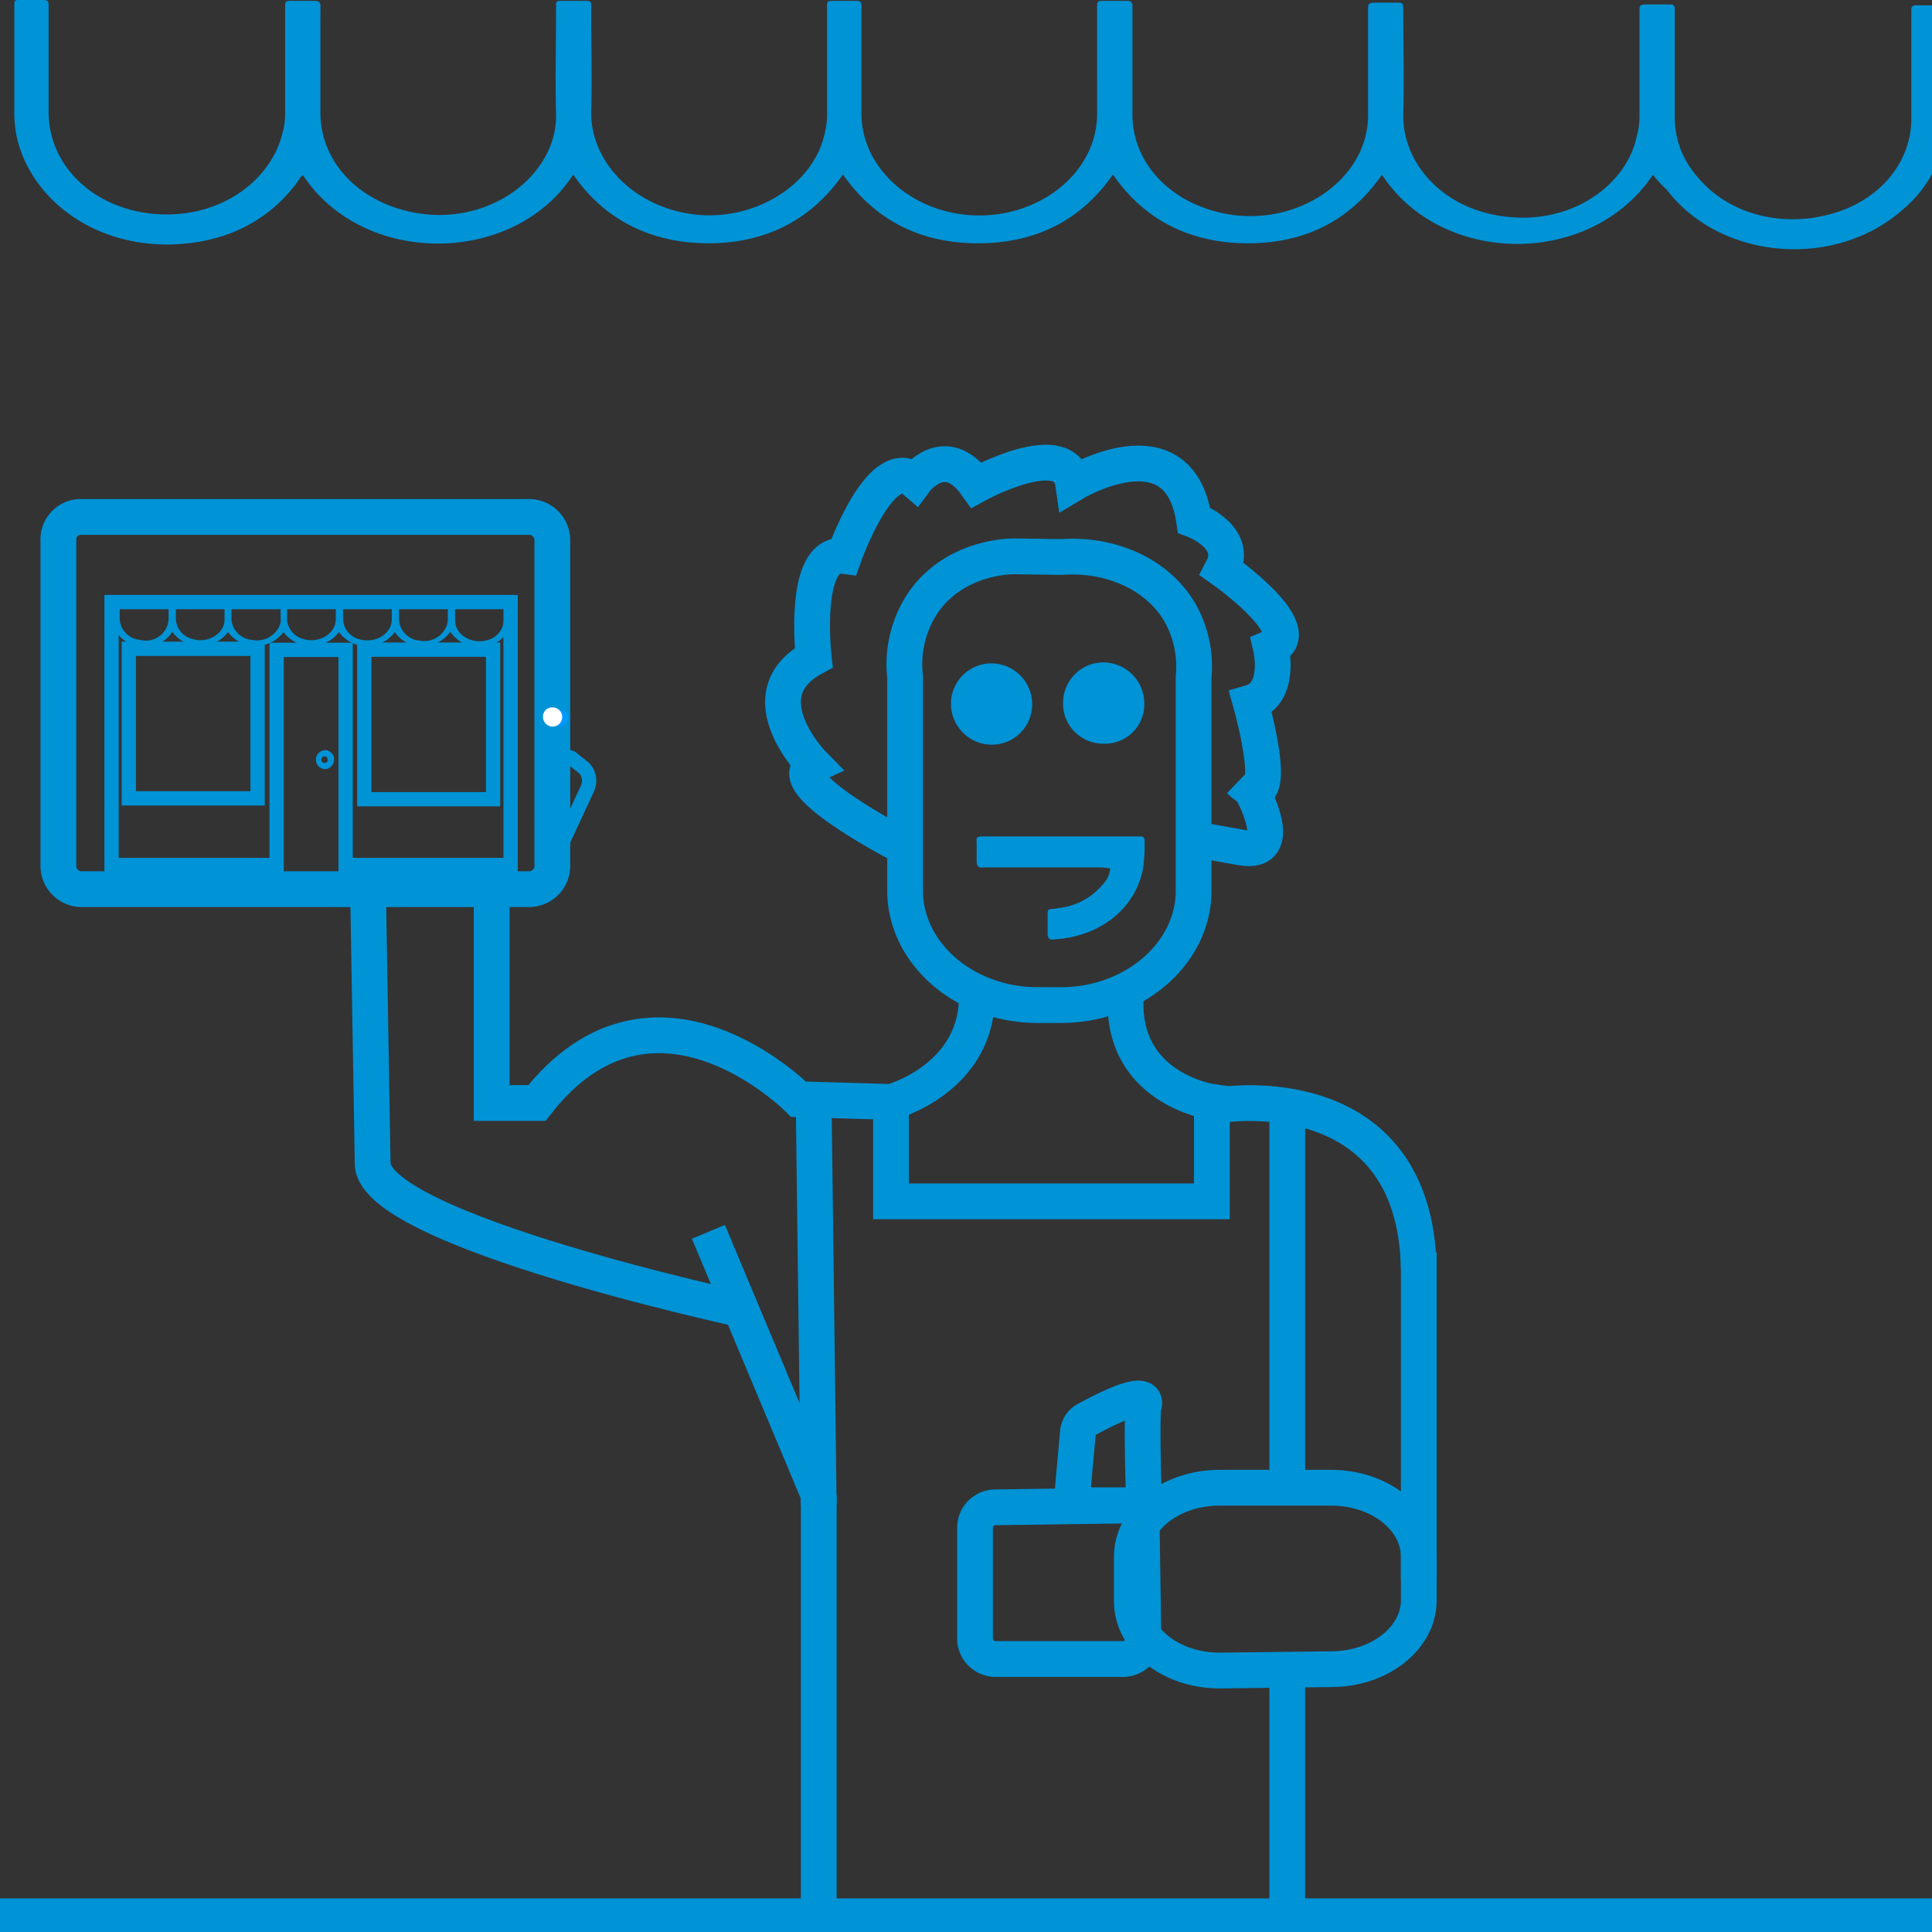 <?xml version="1.0" encoding="UTF-8"?> <svg xmlns="http://www.w3.org/2000/svg" id="Calque_1" data-name="Calque 1" viewBox="0 0 270 270"><rect x="0" y="0" width="270" height="270" fill="#333333" stroke="none"/><defs><style>.cls-1,.cls-2{fill:none;}.cls-1,.cls-2,.cls-6{stroke:#0093d6;stroke-miterlimit:10;}.cls-1{stroke-width:2px;}.cls-2{stroke-width:5px;}.cls-3{fill:#09f;}.cls-4{fill:#fff;}.cls-5,.cls-6{fill:#0093d6;}</style></defs><path class="cls-1" d="M75.66,115.08l2.61-8.17c.31-1,1.07-1.39,1.7-.91a.94.94,0,0,1,.1.1l1.54,1.23a2.51,2.51,0,0,1,.59,2.58,2.09,2.09,0,0,1-.13.35l-3.4,7.32"></path><g id="Calque_1-2" data-name="Calque 1-2"><g id="Calque_3" data-name="Calque 3"><g id="Calque_1-2-2" data-name="Calque 1-2-2"><path class="cls-2" d="M8.16,75.5V121a3.25,3.25,0,0,0,3.24,3.26H73.94A3.25,3.25,0,0,0,77.19,121h0V75.5A3.26,3.26,0,0,0,74,72.24H11.45a3.14,3.14,0,0,0-3.29,3A1.13,1.13,0,0,0,8.16,75.5Z"></path><path class="cls-3" d="M79.37,100.41a1.09,1.09,0,0,1-1.11,1.07h0a1.07,1.07,0,0,1-1.07-1.07,1.13,1.13,0,0,1,1.07-1.15,1.1,1.1,0,0,1,1.15,1Z"></path><path class="cls-4" d="M75.89,100.2a1.34,1.34,0,1,0,1.33-1.34,1.27,1.27,0,0,0-1.33,1.2v.14Z"></path></g></g><g id="Calque_1-3" data-name="Calque 1-3"><g id="Calque_1-4" data-name="Calque 1-4"><g id="Calque_2" data-name="Calque 2"><path class="cls-1" d="M15.59,84.14v36.75H38.66V90.82H48.3v30.07H71.36V84.14ZM36,111.57H18V90.67H36Zm32.91.12h-18V90.79h18Z"></path><path class="cls-5" d="M45.36,107.49a1.33,1.33,0,0,1,0-2.65,1.28,1.28,0,0,1,1.33,1.23h0v.09a1.33,1.33,0,0,1-1.31,1.33Zm0-1.79a.46.46,0,0,0-.45.46.45.45,0,0,0,.44.46h0a.44.44,0,0,0,.46-.42h0a.48.48,0,0,0-.44-.5Z"></path></g></g><g id="Calque_2-2" data-name="Calque 2-2"><path class="cls-5" d="M62.93,88.3a4.85,4.85,0,0,1-6.76,1.1l0,0a4.84,4.84,0,0,1-1-1.07,4.81,4.81,0,0,1-6.71,1.07,4.61,4.61,0,0,1-1.09-1.07,4.84,4.84,0,0,1-6.75,1,4.54,4.54,0,0,1-1-1,4.84,4.84,0,0,1-6.75,1,4.74,4.74,0,0,1-1-1,4.84,4.84,0,0,1-6.77,1,4.74,4.74,0,0,1-1-1c-.08,0-.1.1-.15.18a4.49,4.49,0,0,1-3.73,1.83,4.29,4.29,0,0,1-4.41-3.11,3.36,3.36,0,0,1-.08-.71V83.38c0-.11,0-.13.13-.13h.72c.1,0,.15,0,.15.13v3.11a3.07,3.07,0,0,0,2.88,2.93,3.15,3.15,0,0,0,3.95-2.88v-3c0-.28,0-.26.33-.26h.51c.1,0,.18,0,.18.13v3.11a3,3,0,0,0,2.22,2.75c2.39.77,4.64-.86,4.58-2.72V83.38c0-.08,0-.11.13-.11h.71c.07,0,.12,0,.12.11v3.11a3.1,3.1,0,0,0,2.88,2.93,3.41,3.41,0,0,0,4-2.42,2.62,2.62,0,0,0,0-.56V83.38c0-.08,0-.11.13-.11H40c.1,0,.12.06.12.13v3.14a3,3,0,0,0,2.32,2.77c2.19.64,4.46-.76,4.49-2.75V83.4c0-.07,0-.13.13-.13h.76a.13.13,0,0,1,.13.13v3.16a3,3,0,0,0,2.52,2.83c2.14.51,4.28-.92,4.28-2.8v-3c0-.22,0-.22.31-.22h.48c.23,0,.23,0,.23.22v3a3.08,3.08,0,0,0,2.86,2.93A3.34,3.34,0,0,0,62.5,87.2a2.1,2.1,0,0,0,.08-.56v-3c0-.23,0-.23.28-.23h.58c.11,0,.16,0,.16.12v3.11a2.69,2.69,0,0,0,1,2.12,3.81,3.81,0,0,0,3.69.64,3,3,0,0,0,2.12-2.68V83.53c0-.1,0-.13.15-.13h.74c.08,0,.13,0,.13.1v3.16a3.52,3.52,0,0,1-1.3,2.6,4.81,4.81,0,0,1-6.79-.46h0l-.06-.07A2.44,2.44,0,0,1,62.93,88.3Z"></path></g></g><g id="Calque_2-3" data-name="Calque 2-3"><path class="cls-5" d="M231,24.42c-8.63,12.95-29.48,12.83-37.87,0C188.85,30.59,182.68,34,174.41,34s-14.67-3.45-18.87-9.62C151.23,30.59,145,34,136.67,34s-14.55-3.45-18.87-9.62C113.48,30.59,107.19,34,99,34s-14.7-3.45-18.89-9.62c-8.14,12.71-29.24,13-37.75.13-.37.12-.49.49-.74.86-4.24,5.71-10.28,8.63-17.93,8.8-11.23.12-19.49-6.79-21.34-15A16.52,16.52,0,0,1,2,15.66V.62c0-.5.1-.62.6-.62H6.05c.49,0,.74.12.74.62v15c0,7.16,5.67,13.08,13.94,14.19C30.35,31,37.87,25.37,39.48,18.58a10.3,10.3,0,0,0,.37-2.71V1.36c0-1.36-.13-1.24,1.6-1.24h2.47c.49,0,.86.13.86.62V15.79c0,6,4.19,11.22,10.73,13.32,11.6,3.7,22.45-4.19,22.2-13.2-.12-4.81,0-9.62,0-14.43V.62c0-.37.13-.5.62-.5H82c.37,0,.62.13.62.5v.86c0,4.69.12,9.5,0,14.18C82.52,22.2,88,28.49,96.21,29.85c8.89,1.48,17.77-4,19.12-11.6a9.89,9.89,0,0,0,.25-2.71V.62c0-.37.25-.5.62-.5h3.57c.5,0,.62.25.62.62V15.91c0,6.05,4.56,11.47,11.22,13.45,10.61,3.08,21.59-3.7,21.71-13.33V.74c0-.37.13-.62.62-.62h3.7a.59.59,0,0,1,.62.56h0V16c0,6.54,4.93,12,12.21,13.7,10.36,2.46,20.72-4.44,20.72-13.57V1.48c0-1.11,0-1.11,1.48-1.11H195c1.11,0,1.11,0,1.11,1.11,0,4.81.13,9.62,0,14.55C196,22.45,201.18,29,210,30.22c9.62,1.36,17.39-4.44,18.75-11.23a10.3,10.3,0,0,0,.37-2.71V1.73c0-1.11,0-1.11,1.35-1.11h2.84c.49,0,.74.12.74.61V16.28c0,3.95,1.6,7.28,4.93,10.24,4.69,4.07,11.6,5.18,17.89,3.08s10.24-7.27,10.24-13V1.36c0-.5.24-.62.74-.62h3.57c.37,0,.62.12.62.49v15.3a16.9,16.9,0,0,1-5.92,12.58c-9.5,8.63-25.66,7.28-33.18-2.59A15.43,15.43,0,0,1,231,24.42Z"></path></g></g><g id="Calque_2-4" data-name="Calque 2-4"><path class="cls-2" d="M136.52,138.8c.31,11.91-12,15.22-12,15.22v13.87h44.84V154s-13.08-1.88-12-15.22"></path><path class="cls-2" d="M148.31,140.46H145c-10.17,0-18.51-7.19-18.51-16V94.61a15.47,15.47,0,0,1,2.78-10.77c4.47-6,11.78-6.1,12.54-6.09l6.54.09c7-.49,13.48,2.48,16.56,7.79a15.36,15.36,0,0,1,1.9,9v29.68C166.93,133.17,158.48,140.46,148.31,140.46Z"></path><path class="cls-2" d="M170.81,154.4s27-4.24,27.47,23"></path><line class="cls-2" x1="198.28" y1="175.04" x2="198.28" y2="220.68"></line><line class="cls-2" x1="179.9" y1="155.67" x2="179.9" y2="206.15"></line><line class="cls-2" x1="179.9" y1="233.46" x2="179.9" y2="270"></line><path class="cls-2" d="M158.18,217.55v6.26c0,5.39,5.61,9.73,12.45,9.65l15.57-.19c6.7-.08,12.08-4.37,12.08-9.64v-6.08c0-5.33-5.5-9.64-12.27-9.64H170.44C163.67,207.91,158.18,212.22,158.18,217.55Z"></path><path class="cls-2" d="M159.79,229l-.23-15.78a2.86,2.86,0,0,0-2.89-2.81h0l-17.59.24a2.86,2.86,0,0,0-2.82,2.85V229a2.87,2.87,0,0,0,2.85,2.85h17.83a2.84,2.84,0,0,0,2.85-2.83h0Z"></path><path class="cls-2" d="M157.37,210.36h-5a2.32,2.32,0,0,1-2.43-2.2h0V208l.71-7.9a2.21,2.21,0,0,1,1.18-1.71c2.57-1.41,8.82-4.6,8-1.89-.25.87-.13,7.95,0,11.67a2.33,2.33,0,0,1-2.43,2.22Z"></path><line class="cls-2" x1="114.42" y1="267.54" x2="114.42" y2="208.94"></line><path class="cls-2" d="M103.66,183s-56.77-12.23-51.2-21.76"></path><line class="cls-2" x1="52.08" y1="162.56" x2="51.4" y2="122.32"></line><path class="cls-2" d="M124.48,154l-12.88-.38s-20.18-20.45-36.57.52H68.71V122.32"></path><path class="cls-5" d="M153.65,121.22H137.42c-.58.11-.93-.12-.93-.82v-2.81c-.12-.46.11-.7.58-.7h22.31c.46,0,.58.24.58.59a23.23,23.23,0,0,1-.23,4c-1.17,5.72-6.19,9.46-12.5,9.81-.58.12-.82-.23-.82-.82V128c0-.94,0-.94.94-1,.23,0,.58-.12.81-.12a9.32,9.32,0,0,0,5.84-3.15,4,4,0,0,0,1.17-2.34A6.5,6.5,0,0,0,153.65,121.22Z"></path><path class="cls-6" d="M149.07,98.32a5.14,5.14,0,0,1,5-5.25h.1a5.25,5.25,0,0,1,5.25,5.25h0a5,5,0,0,1-4.88,5.11h-.37a5.1,5.1,0,0,1-5.11-5.09h0Z"></path><path class="cls-6" d="M133.4,98.46a5.14,5.14,0,0,1,5-5.25h.1a5.22,5.22,0,0,1,5.25,5.11,5.14,5.14,0,0,1-5,5.25h-.1A5.22,5.22,0,0,1,133.4,98.46Z"></path><line class="cls-2" x1="113.72" y1="154.69" x2="114.42" y2="210.36"></line><line class="cls-2" x1="114.42" y1="208.94" x2="99" y2="172.15"></line><path class="cls-2" d="M126.49,118.44s-17.92-9.14-12.77-11.53c0,0-9.66-9.76,0-15,0,0-1.71-15,4.24-14.21,0,0,5.15-14.62,9.92-10.48,0,0,4.17-5.66,8.58.56,0,0,12.54-6.9,13.51-.2,0,0,14.82-8.94,16.9,5.1,0,0,6.33,2.39,3.94,6.89,0,0,12.29,8.63,6.8,10.94,0,0,1.51,6.44-2.83,7.69,0,0,4.81,17-1.58,10.85"></path><path class="cls-2" d="M174.83,110.31s5.27,9.33-1.38,8.13l-6.64-1.19"></path></g><g id="Calque_3-2" data-name="Calque 3-2"><g id="Calque_2-5" data-name="Calque 2-5"><rect class="cls-5" x="-1.4" y="265.3" width="272.9" height="4.7"></rect></g></g></svg> 